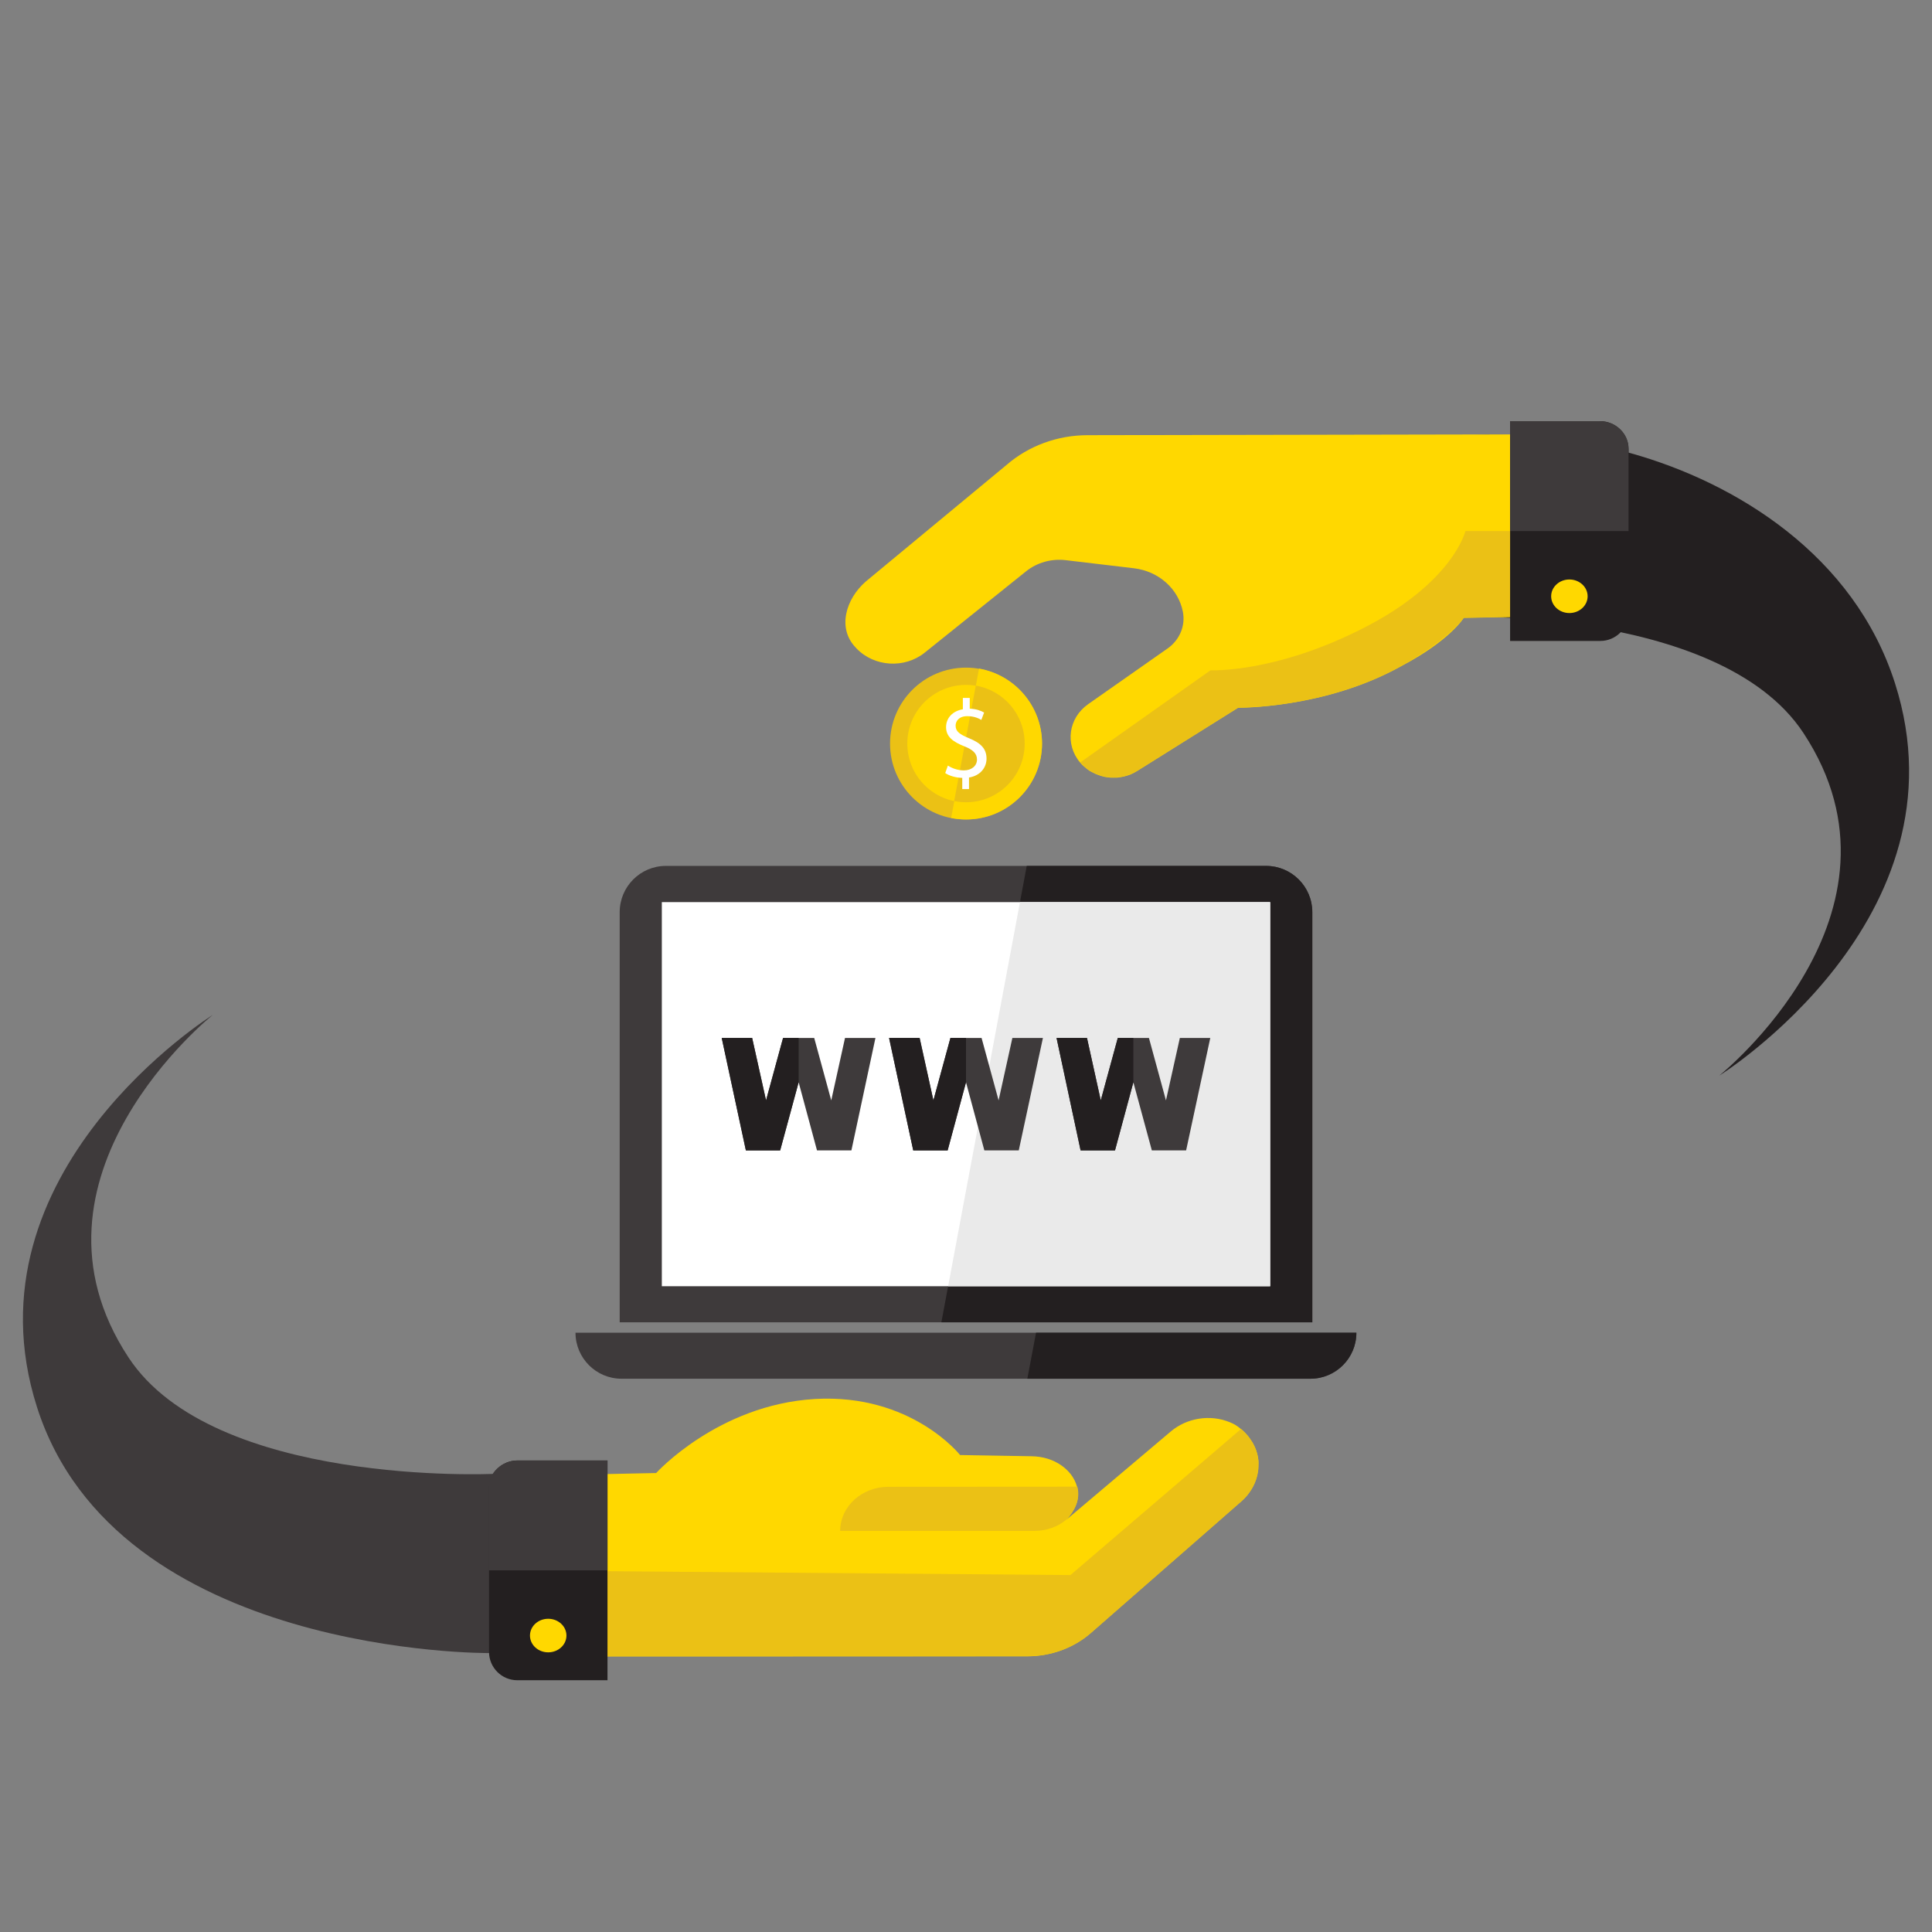 <?xml version="1.0" encoding="utf-8"?>
<!-- Generator: Adobe Illustrator 26.0.1, SVG Export Plug-In . SVG Version: 6.00 Build 0)  -->
<!DOCTYPE svg PUBLIC "-//W3C//DTD SVG 1.1//EN" "http://www.w3.org/Graphics/SVG/1.1/DTD/svg11.dtd">
<svg version="1.1"
	 id="_x35__x5F_Купить_франшизу_веб-студии_или_SEO-компании" xmlns:x="http://ns.adobe.com/Extensibility/1.0/" xmlns:i="http://ns.adobe.com/AdobeIllustrator/10.0/" xmlns:graph="http://ns.adobe.com/Graphs/1.0/"
	 xmlns="http://www.w3.org/2000/svg" xmlns:xlink="http://www.w3.org/1999/xlink" x="0px" y="0px" viewBox="0 0 1600 1600"
	 style="enable-background:new 0 0 1600 1600;" xml:space="preserve">
<rect x="0" y="0" width="1600" height="1600" fill="#808080" stroke="none"/>
<style type="text/css">
	.st0{fill:#3E3A3B;}
	.st1{fill:#231F20;}
	.st2{fill:#EBC115;}
	.st3{fill:#FFD800;}
	.st4{fill:#FFFFFF;}
	.st5{fill:#EAEAEA;}
</style>
<g>
	<path class="st0" d="M503.1,1220.6h-94.8c0,0-231.3,10.7-301.8-96.3C8,974.9,176.2,840.5,176.2,840.5S-31.6,970.1,30.6,1165.2
		C96.4,1371.6,405,1369,405,1369l98.1,2.6V1220.6z"/>
	<path class="st1" d="M1096.9,510.7h94.8c0,0,231.3-10.7,301.8,96.3c98.5,149.4-69.7,283.8-69.7,283.8s207.8-129.6,145.6-324.8
		c-33.8-106.2-131.7-166.3-219-190.7c-82.4-23-155.4-13.1-155.4-13.1l-83.2,35.9L1096.9,510.7z"/>
	<g>
		<circle class="st2" cx="800" cy="615.8" r="62.9"/>
		<circle class="st3" cx="800" cy="615.8" r="48.6"/>
		<path class="st3" d="M810.8,553.7l-23.1,123.7c4,0.8,8.1,1.2,12.4,1.2c34.8,0,62.9-28.2,62.9-62.9
			C862.9,584.7,840.4,558.9,810.8,553.7z"/>
		<path class="st2" d="M808.1,567.8l-17.9,95.6c3.2,0.6,6.4,1,9.8,1c26.9,0,48.6-21.8,48.6-48.6
			C848.6,591.7,831.1,571.7,808.1,567.8z"/>
		<g>
			<g>
				<path class="st4" d="M796.9,653.5v-9.3c-5.3-0.1-10.8-1.7-14.1-4l2.2-6.2c3.3,2.2,8.1,4,13.2,4c6.5,0,10.9-3.8,10.9-9
					c0-5.1-3.6-8.2-10.4-10.9c-9.4-3.7-15.2-7.9-15.2-15.9c0-7.6,5.4-13.4,13.9-14.8V578h5.7v8.9c5.5,0.2,9.3,1.7,11.9,3.2l-2.3,6.1
					c-1.9-1.1-5.7-3.1-11.6-3.1c-7.1,0-9.7,4.2-9.7,7.9c0,4.8,3.4,7.2,11.4,10.5c9.5,3.9,14.2,8.6,14.2,16.8
					c0,7.3-5.1,14.1-14.5,15.6v9.6H796.9z"/>
			</g>
		</g>
	</g>
	<g>
		<path class="st3" d="M1267.6,359.7l-366.9,0.7c-24.9,0-48.9,8.8-67.2,24.7l-116.4,96.4c-16.7,14.5-23.8,38.7-8.6,54.6l0.8,0.9
			c14.7,15.3,39.8,16.9,56.5,3.5c26.5-21.3,63.9-51.3,84-67.4c9-7.2,20.9-10.6,32.7-9.2l56.5,6.7c20.5,2.4,36.9,17,40.6,36
			c2.2,11.2-2.3,22.7-11.9,29.9l-66.6,46.7c-16.3,11.5-19.3,33.3-6.6,48.3l0,0c1,1.2,2.2,2.4,3.4,3.4l0,0l0,0
			c0.2,0.2,0.5,0.4,0.8,0.6c0.1,0.1,0.3,0.2,0.4,0.4c0.2,0.2,0.5,0.4,0.7,0.6c0.2,0.1,0.3,0.3,0.5,0.4c0.2,0.2,0.5,0.3,0.7,0.5
			c0.2,0.1,0.4,0.2,0.5,0.4c0.2,0.2,0.5,0.3,0.7,0.5c0.2,0.1,0.4,0.2,0.6,0.3c0.2,0.2,0.5,0.3,0.7,0.4c0.2,0.1,0.4,0.2,0.6,0.3
			c0.3,0.1,0.5,0.3,0.8,0.4c0.2,0.1,0.4,0.2,0.6,0.3c0.3,0.1,0.5,0.3,0.8,0.4c0.2,0.1,0.4,0.2,0.6,0.3c0.3,0.1,0.5,0.2,0.8,0.4
			c0.2,0.1,0.4,0.2,0.6,0.2c0.3,0.1,0.5,0.2,0.8,0.3c0.2,0.1,0.4,0.1,0.5,0.2c0.6,0.2,1.2,0.4,1.8,0.6c0.2,0.1,0.3,0.1,0.5,0.2
			c0.3,0.1,0.5,0.1,0.8,0.2c0.2,0.1,0.4,0.1,0.7,0.2c0.3,0.1,0.5,0.1,0.8,0.2c0.2,0.1,0.5,0.1,0.7,0.2c0.3,0.1,0.5,0.1,0.8,0.1
			c0.2,0,0.5,0.1,0.7,0.1c0.3,0,0.5,0.1,0.8,0.1c0.3,0,0.5,0.1,0.8,0.1c0.3,0,0.5,0.1,0.8,0.1c0.3,0,0.5,0,0.8,0.1
			c0.3,0,0.5,0,0.8,0c0.3,0,0.5,0,0.8,0c0.2,0,0.5,0,0.7,0c0.3,0,0.6,0,0.8,0c0.2,0,0.5,0,0.7,0c0.3,0,0.6,0,0.9,0
			c0.2,0,0.4,0,0.6,0c0.4,0,0.8-0.1,1.2-0.1c0.2,0,0.3,0,0.5-0.1c0.5-0.1,0.9-0.1,1.4-0.2c0.2,0,0.4-0.1,0.6-0.1
			c0.3-0.1,0.6-0.1,1-0.2c0.2,0,0.4-0.1,0.6-0.1c0.3-0.1,0.6-0.1,0.9-0.2c0.2-0.1,0.4-0.1,0.6-0.2c0.3-0.1,0.6-0.2,0.9-0.2
			c0.2-0.1,0.4-0.1,0.7-0.2c0.3-0.1,0.6-0.2,0.8-0.3c0.2-0.1,0.4-0.1,0.7-0.2c0.3-0.1,0.6-0.2,0.8-0.3c0.2-0.1,0.4-0.2,0.6-0.2
			c0.3-0.1,0.6-0.2,0.8-0.4c0.2-0.1,0.4-0.2,0.6-0.3c0.3-0.1,0.6-0.3,0.9-0.4c0.2-0.1,0.4-0.2,0.6-0.3c0.3-0.2,0.6-0.3,0.9-0.5
			c0.2-0.1,0.3-0.2,0.5-0.3c0.5-0.3,0.9-0.5,1.4-0.8l83.5-52.3c0,0,71.6,0.9,134.8-34.3c0,0,0,0,0,0c40.5-21.2,52-40,52-40.1l0,0
			l51.4-0.9l0,0l4-0.1V359.7z"/>
		<path class="st2" d="M941.9,638.3l83.5-52.3c0,0,71.6,0.9,134.8-34.3c39.9-22.2,52-40.1,52-40.1l51.4-0.9l-1.8-70.9h-48.2
			c0,0-10,42.2-83.8,80c-73.8,37.9-127.3,35.3-127.3,35.3l-107.9,76.3l3.4,3.4C909.8,645.3,928,647,941.9,638.3z"/>
		<g>
			<path class="st1" d="M1250.6,530.8h74.7c12.9,0,23.4-10.5,23.4-23.4V372.2c0-12.9-10.5-23.4-23.4-23.4h-74.7V530.8z"/>
			<ellipse class="st3" cx="1299.7" cy="493.8" rx="15.1" ry="13.9"/>
			<path class="st0" d="M1348.7,371.2v68.6h-98.1v-91h73.6C1337.8,348.7,1348.7,358.8,1348.7,371.2z"/>
		</g>
	</g>
	<g>
		<path class="st3" d="M1041.9,1207.5c-0.5-3.1-1.4-6.2-2.7-9.1c0,0,0,0,0,0c-0.2-0.3-0.3-0.7-0.5-1c-0.1-0.1-0.1-0.2-0.2-0.3
			c-0.1-0.2-0.2-0.5-0.3-0.7c-0.1-0.1-0.1-0.3-0.2-0.4c-0.1-0.2-0.2-0.4-0.3-0.6c-0.1-0.1-0.2-0.3-0.2-0.4c-0.1-0.2-0.2-0.4-0.4-0.6
			c-0.1-0.1-0.2-0.3-0.3-0.4c-0.1-0.2-0.3-0.4-0.4-0.6c-0.1-0.1-0.2-0.3-0.3-0.4c-0.1-0.2-0.3-0.5-0.5-0.7c-0.1-0.1-0.2-0.2-0.2-0.4
			c-0.2-0.3-0.5-0.7-0.7-1c0-0.1-0.1-0.1-0.1-0.2c-0.2-0.3-0.4-0.6-0.7-0.9c-0.1-0.1-0.2-0.2-0.3-0.4c-0.2-0.2-0.3-0.4-0.5-0.6
			c-0.1-0.1-0.2-0.3-0.4-0.4c-0.2-0.2-0.3-0.4-0.5-0.6c-0.1-0.1-0.3-0.3-0.4-0.4c-0.2-0.2-0.4-0.4-0.5-0.6c-0.1-0.1-0.3-0.3-0.4-0.4
			c-0.2-0.2-0.4-0.4-0.6-0.6c-0.1-0.1-0.3-0.3-0.4-0.4c-0.2-0.2-0.4-0.4-0.7-0.6c-0.1-0.1-0.3-0.2-0.4-0.4c-0.3-0.3-0.7-0.6-1.1-0.9
			l0,0c-0.8-0.7-1.6-1.4-2.5-2c-2.1-1.4-2.5-1.9-6.8-3.7c-16.3-6.7-35.5-3.5-48.7,7.6l-86.5,73.1c6.1-6.6,11.7-16.1,8.8-27.1
			c-2.2-8.1-7.3-13.7-12.7-17.6c-7.1-5.1-16-7.7-25-7.8l-59.2-1c0,0-40.3-51.1-120.4-46.4c-80.1,4.8-131.3,61.3-131.3,61.3
			l-53.1,1.1l-44.8,63.3l39,67.7l0,0l11.3,19.8l354.9-0.1c19.5,0,38.2-6.8,52.4-19.1l124.6-109c1.7-1.4,3.2-3,4.6-4.6
			c0.3-0.4,0.7-0.8,1-1.2c5-6.2,7.9-13.6,8.6-21.1c0.1-1,0.1-2,0.1-3C1042.3,1211.4,1042.2,1209.5,1041.9,1207.5z"/>
		<path class="st2" d="M1039.2,1198.4c-2.3-5.2-5.9-10.3-11.4-15l-141.3,121l-383.4-3.2l-18.4,50.7l11.3,19.8l354.9-0.1
			c19.5,0,38.2-6.8,52.4-19.1l124.6-109C1041.3,1231.8,1046.1,1214,1039.2,1198.4z"/>
		<g>
			<path class="st1" d="M503.1,1391.5h-74.7c-12.9,0-23.4-10.5-23.4-23.4v-135.2c0-12.9,10.5-23.4,23.4-23.4h74.7V1391.5z"/>
			<ellipse class="st3" cx="454" cy="1354.5" rx="15.1" ry="13.9"/>
			<path class="st0" d="M404.7,1231.9v68.6h98.4v-91h-73.8C415.7,1209.4,404.7,1219.5,404.7,1231.9z"/>
		</g>
		<path class="st2" d="M695.8,1267.8L695.8,1267.8l161.1,0c9.8,0,19.3-3.4,26.5-9.5h0c6.1-6.6,11.7-16.1,8.8-27.1l-156.7,0.1
			C713.6,1231.4,695.8,1247.7,695.8,1267.8z"/>
	</g>
	<g>
		<g>
			<g>
				<path class="st0" d="M1086.8,1095.1H513.2V755.4c0-21.1,17.1-38.3,38.3-38.3h497c21.1,0,38.3,17.1,38.3,38.3V1095.1z"/>
				<path class="st1" d="M1048.5,717.1H850.3l-70.7,378h307.2V755.4C1086.8,734.3,1069.6,717.1,1048.5,717.1z"/>
			</g>
			<g>
				<path class="st0" d="M1085.3,1141.8H514.7c-21,0-38.1-17.1-38.1-38.1l0,0h646.7l0,0C1123.4,1124.7,1106.3,1141.8,1085.3,1141.8z
					"/>
				<path class="st1" d="M850.8,1141.8h234.4c21,0,38.1-17.1,38.1-38.1H858L850.8,1141.8z"/>
			</g>
			<rect x="548.1" y="747.1" class="st4" width="503.8" height="318.1"/>
			<polygon class="st5" points="785.2,1065.2 1051.9,1065.2 1051.9,747.1 844.7,747.1 			"/>
		</g>
		<g>
			<polygon class="st0" points="761.6,859.6 773,911.3 787.1,859.6 795.6,859.6 800,859.6 804.4,859.6 812.9,859.6 827,911.3 
				838.4,859.6 863.7,859.6 843.7,952.7 815.2,952.7 800,896.3 784.8,952.7 756.3,952.7 736.3,859.6 			"/>
			<polygon class="st1" points="784.8,952.7 756.3,952.7 736.3,859.6 761.6,859.6 773,911.3 787.1,859.6 795.6,859.6 800,859.6 
				800,896.3 			"/>
			<polygon class="st0" points="900.2,859.6 911.6,911.3 925.7,859.6 934.3,859.6 938.6,859.6 943,859.6 951.5,859.6 965.6,911.3 
				977.1,859.6 1002.3,859.6 982.3,952.7 953.9,952.7 938.6,896.3 923.4,952.7 894.9,952.7 875,859.6 			"/>
			<polygon class="st1" points="923.4,952.7 894.9,952.7 875,859.6 900.2,859.6 911.6,911.3 925.7,859.6 934.3,859.6 938.6,859.6 
				938.6,896.3 			"/>
			<polygon class="st0" points="622.9,859.6 634.4,911.3 648.5,859.6 657,859.6 661.4,859.6 665.7,859.6 674.3,859.6 688.4,911.3 
				699.8,859.6 725,859.6 705.1,952.7 676.6,952.7 661.4,896.3 646.1,952.7 617.7,952.7 597.7,859.6 			"/>
			<polygon class="st1" points="646.1,952.7 617.7,952.7 597.7,859.6 622.9,859.6 634.4,911.3 648.5,859.6 657,859.6 661.4,859.6 
				661.4,896.3 			"/>
		</g>
	</g>
</g>
</svg>
